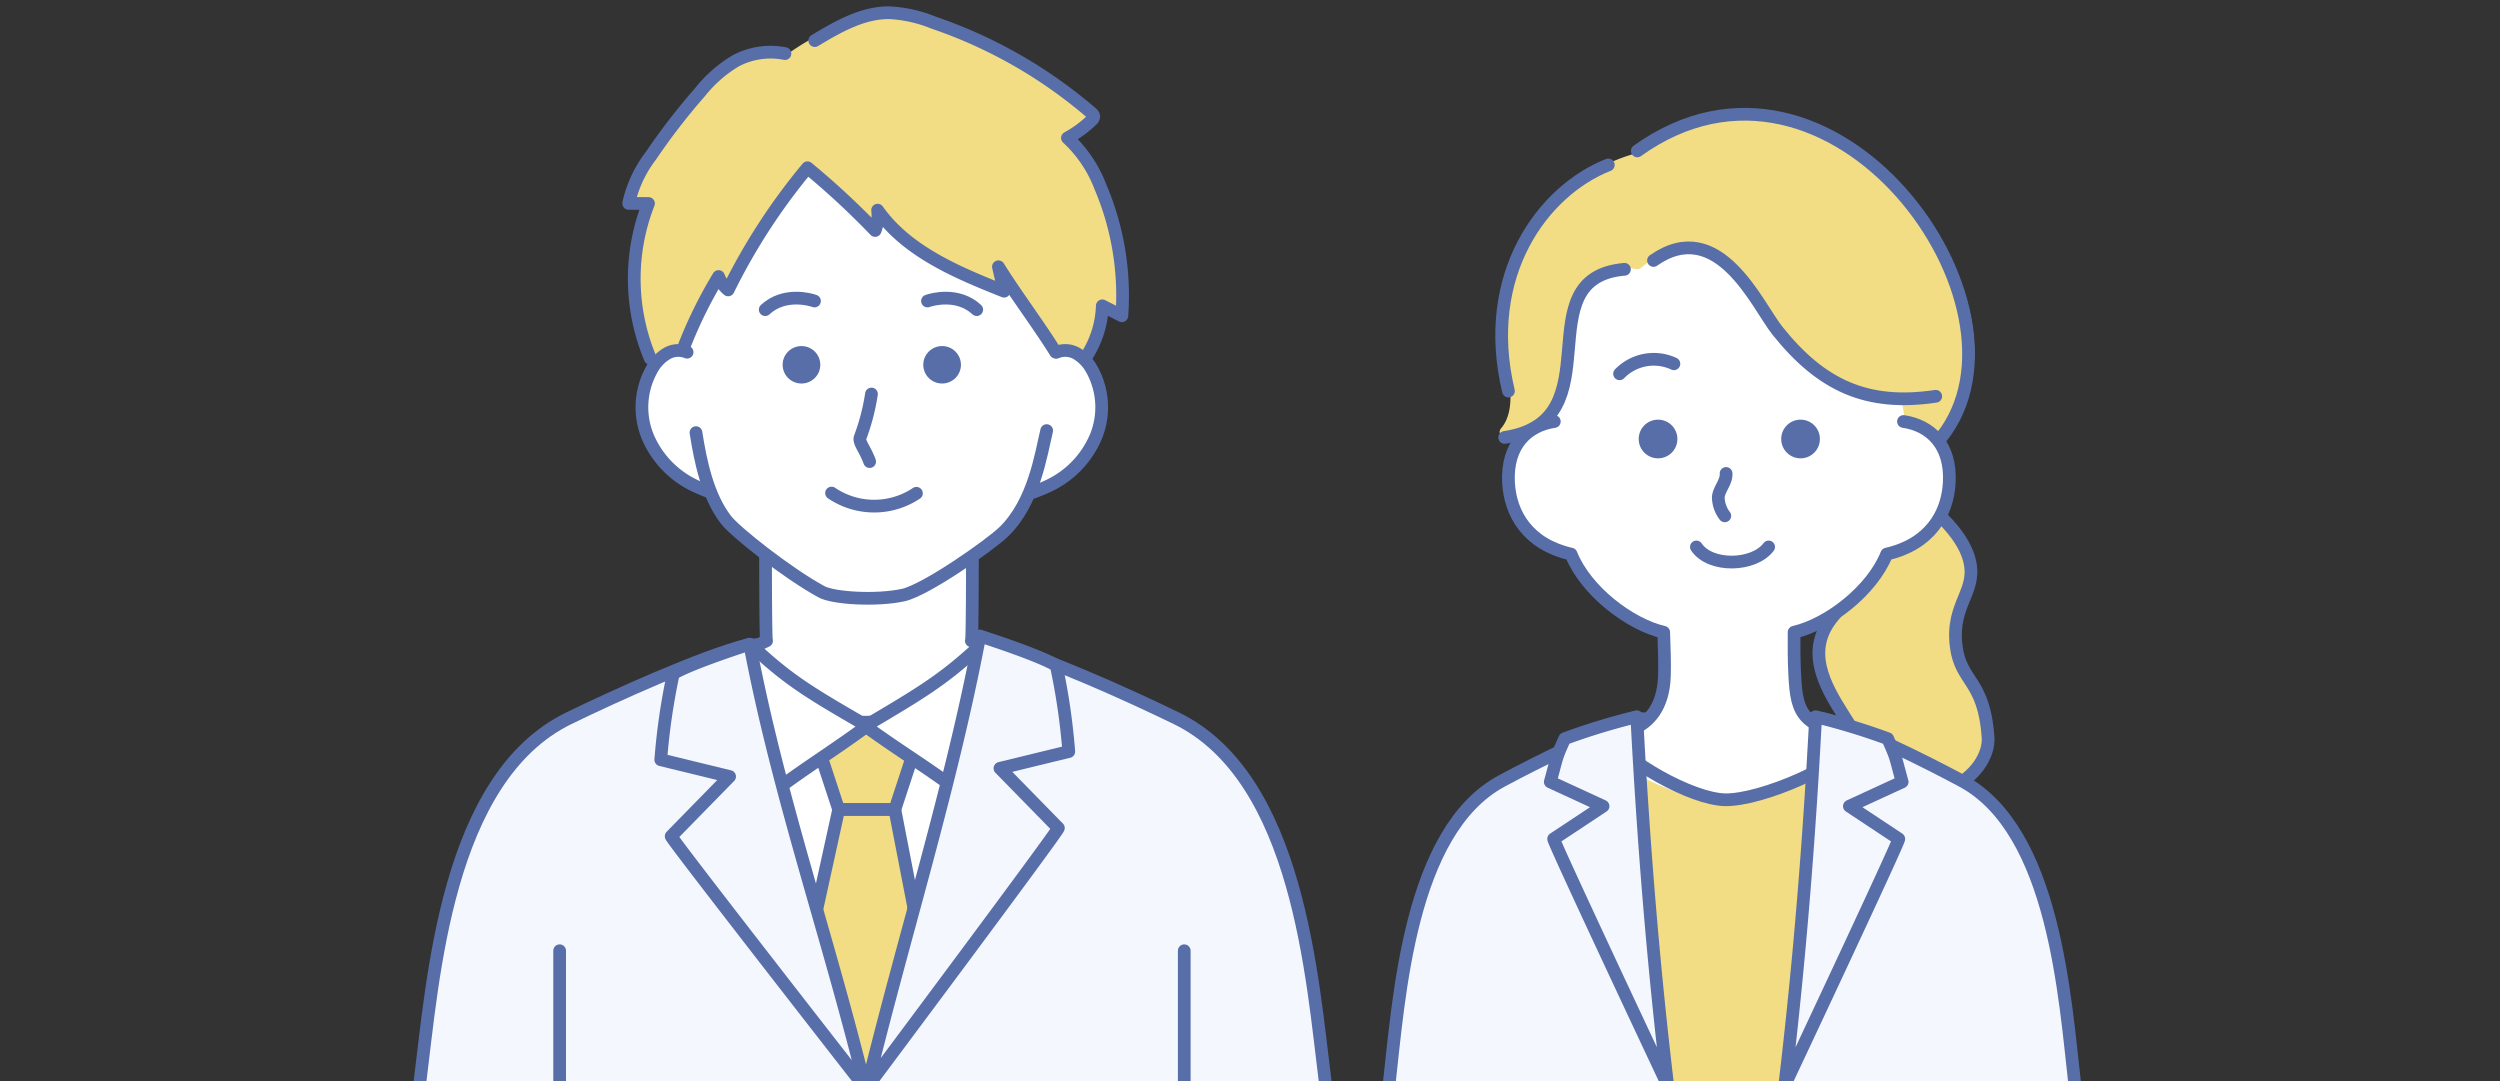 <svg xmlns="http://www.w3.org/2000/svg" xmlns:xlink="http://www.w3.org/1999/xlink" width="393" height="170" viewBox="0 0 393 170">
  <rect x="0" y="0" width="393" height="170" fill="#333333" stroke="none"/>
  <defs>
    <clipPath id="clip-path">
      <rect id="長方形_344" data-name="長方形 344" width="393" height="170" transform="translate(2315 5538)" fill="none"/>
    </clipPath>
    <clipPath id="clip-path-2">
      <rect id="長方形_343" data-name="長方形 343" width="317" height="170" transform="translate(88 60)" fill="#fff" stroke="#707070" stroke-width="1"/>
    </clipPath>
  </defs>
  <g id="number-img03" transform="translate(-2315 -5538)" clip-path="url(#clip-path)">
    <g id="マスクグループ_6" data-name="マスクグループ 6" transform="translate(2265 5478)" clip-path="url(#clip-path-2)">
      <g id="グループ_147" data-name="グループ 147" transform="translate(-85 2)">
        <g id="グループ_6" data-name="グループ 6" transform="translate(-645.037 -84.318)">
          <path id="パス_96" data-name="パス 96" d="M988.382,449.785c-2.079-16.358-4.189-47.951-23.395-57.319-7.233-3.528-21.048-9.789-28.306-11.6l-39.136.047c-7.307,1.871-20.945,8.055-28.114,11.551-19.206,9.368-21.316,40.961-23.395,57.319" transform="translate(0 -137.222)" fill="#f5f7ff" stroke="#576ea8" stroke-linecap="round" stroke-linejoin="round" stroke-width="2"/>
          <line id="線_9" data-name="線 9" y2="20.48" transform="translate(868.012 291.773)" fill="none" stroke="#576ea8" stroke-linecap="round" stroke-linejoin="round" stroke-width="2"/>
          <line id="線_10" data-name="線 10" y2="20.48" transform="translate(966.201 291.773)" fill="none" stroke="#576ea8" stroke-linecap="round" stroke-linejoin="round" stroke-width="2"/>
          <path id="パス_97" data-name="パス 97" d="M989.563,245.186c15.016-3.907,13.94-24.185,3.7-21.567.063-2.565,1.4-3.689-3.261-11.265-2.184-3.553,2.059-8.729-1.54-11.047-9.666-6.226-8.758-10.25-9.5-10.661-10.027-5.509-26.511,1.627-35.724,2.4-9.668.816-4.988,19.029-4.964,20.15.023,1.06-1.452,2.193-2.215,9.937-.964.186-7.973-1.6-7.484,11.33.192,5.094,4.741,9.232,10.6,10.517a24.124,24.124,0,0,0,8.674,10.332c.021.115.032,6.767.038,13.488a70.363,70.363,0,0,0-11.051,3.773c3.432,2.677,14.248,11.041,26.2,11.793a21.828,21.828,0,0,0,2.53,0c8.67-.8,21.727-8.3,26.2-11.793a70.6,70.6,0,0,0-11.213-3.815c.019-6.744.056-13.438.13-13.657A22.327,22.327,0,0,0,989.563,245.186Z" transform="translate(-47.66 -25.674)" fill="#fff"/>
          <path id="パス_98" data-name="パス 98" d="M992.44,347.681s0,13.213-.162,13.043c3.632,1.456,6.466,2.26,11.372,4.466-7.616,5.941-16.564,10.3-26.2,11.185a17.016,17.016,0,0,1-2.53,0c-9.625-1.035-18.18-5.447-25.8-11.387,3.764-1.673,6.611-2.123,10.964-4.263-.162.17-.162-13.55-.162-13.55" transform="translate(-59.542 -117.676)" fill="none" stroke="#576ea8" stroke-linecap="round" stroke-linejoin="round" stroke-width="2"/>
          <path id="パス_99" data-name="パス 99" d="M988.456,466.49l-16.981-56.632,34.081-.266-16.881,57.036" transform="translate(-72.455 -153.884)" fill="#fff" stroke="#576ea8" stroke-linecap="round" stroke-linejoin="round" stroke-width="2"/>
          <path id="パス_100" data-name="パス 100" d="M1002.594,410.618l-7.142,5.135,2.728,8.309h8.828l2.728-8.309Z" transform="translate(-86.304 -154.479)" fill="#f2dd84" stroke="#576ea8" stroke-linecap="round" stroke-linejoin="round" stroke-width="2"/>
          <path id="パス_101" data-name="パス 101" d="M1000.865,486.365l-8.29-25.75,3.943-17.98h8.828l3.393,17.514-7.845,26.216" transform="translate(-84.642 -173.052)" fill="#f2dd84" stroke="#576ea8" stroke-linecap="round" stroke-linejoin="round" stroke-width="2"/>
          <path id="パス_102" data-name="パス 102" d="M1029.747,381.441a35.7,35.7,0,0,1,9.046,2.678,134.243,134.243,0,0,1-10.775,21.273c-5.959-4.579-10.4-7.146-16.247-11.39C1020.349,388.916,1023.937,386.841,1029.747,381.441Z" transform="translate(-95.73 -137.554)" fill="#fff" stroke="#576ea8" stroke-linecap="round" stroke-linejoin="round" stroke-width="2"/>
          <path id="パス_103" data-name="パス 103" d="M958.166,382.26a36.973,36.973,0,0,0-9.11,2.854,127.592,127.592,0,0,0,10.284,21.068c6.066-4.7,10.572-7.35,16.515-11.709C967.392,389.553,963.852,387.548,958.166,382.26Z" transform="translate(-59.505 -138.029)" fill="#fff" stroke="#576ea8" stroke-linecap="round" stroke-linejoin="round" stroke-width="2"/>
          <path id="パス_104" data-name="パス 104" d="M1012.452,448.564c5.708-23.432,13.244-47.161,17.731-70.917,3.539,1.152,9.644,3.239,12.013,4.626a101.237,101.237,0,0,1,1.975,13.541l-10.82,2.638,9.183,9.384C1042.734,408.046,1012.452,448.564,1012.452,448.564Z" transform="translate(-96.123 -135.353)" fill="#f5f7ff" stroke="#576ea8" stroke-linecap="round" stroke-linejoin="round" stroke-width="2"/>
          <path id="パス_105" data-name="パス 105" d="M967.844,450.451c-5.709-23.432-13.667-45.98-18.153-69.736-3.539,1.152-9.644,3.239-12.014,4.626a101.235,101.235,0,0,0-1.975,13.542l10.82,2.637-9.183,9.384C937.139,411.114,967.844,450.451,967.844,450.451Z" transform="translate(-51.792 -137.133)" fill="#f5f7ff" stroke="#576ea8" stroke-linecap="round" stroke-linejoin="round" stroke-width="2"/>
          <path id="パス_106" data-name="パス 106" d="M995.082,198.754a15.463,15.463,0,0,0,2.779-8.356l3.075,1.561a43.625,43.625,0,0,0-3.368-20.266,20.325,20.325,0,0,0-5.184-7.687,17.82,17.82,0,0,0,3.794-2.779.837.837,0,0,0,.343-.628.847.847,0,0,0-.338-.5,75.169,75.169,0,0,0-24.846-14.223,21.038,21.038,0,0,0-7.047-1.559c-4.2,0-11.094,3.105-15.432,6.168-3.219-.768-6.595.508-9.381,2.283-7.216,4.6-11.724,12.3-15.96,19.708-.323.565-.593,1.4-.052,1.763a1.337,1.337,0,0,0,.751.151,11.208,11.208,0,0,1,2.875.276,25.662,25.662,0,0,0,.1,25.088,5.235,5.235,0,0,1,5-3.1,68.822,68.822,0,0,1,5.063-10.852,4.174,4.174,0,0,0,1.924,2.025c2.8-7.118,7.476-13.326,12.248-19.539a140.546,140.546,0,0,1,11.15,10.769,9.073,9.073,0,0,1,.263-3.7c4.461,6.988,12.7,10.567,20.688,12.762,2.028,3.074,4.759,6.424,6.555,9.637C991.477,196.726,994.359,197.092,995.082,198.754Z" transform="translate(-44.545)" fill="#f2dd84"/>
          <path id="パス_107" data-name="パス 107" d="M948.8,301.071c.711,4.551,1.809,9.887,4.693,13.682,1.435,1.888,9.6,8.376,15.031,11.336,1.919,1.046,8.773,1.423,12.863.519,3.6-.8,13.677-7.9,15.775-9.925,4.789-4.616,5.878-12.236,6.768-15.931" transform="translate(-59.355 -90.746)" fill="none" stroke="#576ea8" stroke-linecap="round" stroke-linejoin="round" stroke-width="2"/>
          <path id="パス_108" data-name="パス 108" d="M935.8,271.026a3.6,3.6,0,0,0-3.22.239,6.471,6.471,0,0,0-2.284,2.391,12.2,12.2,0,0,0-.691,10.639,15.005,15.005,0,0,0,7.522,7.776c.753.358,1.532.66,2.31.962" transform="translate(-47.752 -73.342)" fill="none" stroke="#576ea8" stroke-linecap="round" stroke-linejoin="round" stroke-width="2"/>
          <path id="パス_109" data-name="パス 109" d="M1078.017,271.026a3.6,3.6,0,0,1,3.219.239,6.473,6.473,0,0,1,2.284,2.391,12.2,12.2,0,0,1,.691,10.639,15.005,15.005,0,0,1-7.521,7.776c-.754.358-1.532.66-2.311.962" transform="translate(-131.893 -73.342)" fill="none" stroke="#576ea8" stroke-linecap="round" stroke-linejoin="round" stroke-width="2"/>
          <path id="パス_110" data-name="パス 110" d="M948.323,159.309a11.7,11.7,0,0,0-7.758,1.148,20.762,20.762,0,0,0-5.55,4.861,102.392,102.392,0,0,0-7.785,10.08,19,19,0,0,0-3.473,7.457l3.114.02a32.367,32.367,0,0,0,.285,24.349" transform="translate(-44.892 -8.567)" fill="none" stroke="#576ea8" stroke-linecap="round" stroke-linejoin="round" stroke-width="2"/>
          <path id="パス_111" data-name="パス 111" d="M993.019,148.7c3.6-2.155,7.426-4.378,11.625-4.383a21.038,21.038,0,0,1,7.047,1.559,75.169,75.169,0,0,1,24.846,14.223.847.847,0,0,1,.338.5.837.837,0,0,1-.343.628,17.819,17.819,0,0,1-3.794,2.779,20.323,20.323,0,0,1,5.184,7.687,43.625,43.625,0,0,1,3.368,20.266l-3.075-1.561a15.462,15.462,0,0,1-2.779,8.356" transform="translate(-84.898)" fill="none" stroke="#576ea8" stroke-linecap="round" stroke-linejoin="round" stroke-width="2"/>
          <path id="パス_112" data-name="パス 112" d="M1002.607,231.341c-2.724-4.37-6.263-9.045-8.986-13.415l.887,3.837c-7.426-2.957-15.27-6.232-19.878-12.734a6.661,6.661,0,0,1-.392,3.191,126.086,126.086,0,0,0-10.635-9.859,96.611,96.611,0,0,0-12.471,19.2,5.152,5.152,0,0,1-1.505-2.1,70.6,70.6,0,0,0-5.547,11.324" transform="translate(-56.631 -33.671)" fill="none" stroke="#576ea8" stroke-linecap="round" stroke-linejoin="round" stroke-width="2"/>
          <path id="パス_113" data-name="パス 113" d="M974.574,252.974c2.935-2.729,6.99-1.641,7.744-1.355" transform="translate(-74.244 -61.981)" fill="none" stroke="#576ea8" stroke-linecap="round" stroke-linejoin="round" stroke-width="2"/>
          <path id="パス_114" data-name="パス 114" d="M1042.706,252.974c-2.935-2.729-6.99-1.641-7.744-1.355" transform="translate(-109.125 -61.981)" fill="none" stroke="#576ea8" stroke-linecap="round" stroke-linejoin="round" stroke-width="2"/>
          <path id="パス_115" data-name="パス 115" d="M1011.624,287.065a33.868,33.868,0,0,1-1.789,6.858c-.236.757.821,1.859,1.5,3.763" transform="translate(-94.592 -82.807)" fill="none" stroke="#576ea8" stroke-linecap="round" stroke-linejoin="round" stroke-width="2"/>
          <path id="パス_116" data-name="パス 116" d="M999.263,324.146a11.955,11.955,0,0,0,13.342.037" transform="translate(-88.505 -104.318)" fill="none" stroke="#576ea8" stroke-linecap="round" stroke-linejoin="round" stroke-width="2"/>
          <ellipse id="楕円形_13" data-name="楕円形 13" cx="2.961" cy="2.944" rx="2.961" ry="2.944" transform="translate(925.176 196.719)" fill="#576ea8"/>
          <ellipse id="楕円形_14" data-name="楕円形 14" cx="2.961" cy="2.944" rx="2.961" ry="2.944" transform="translate(903.067 196.719)" fill="#576ea8"/>
        </g>
        <g id="グループ_5" data-name="グループ 5" transform="translate(-834.657 -99.552)">
          <path id="パス_40" data-name="パス 40" d="M1376.445,349.146c-.624-9.037-4.29-8.581-5.006-14.257-.878-6.951,3.6-8.682,1.954-13.993-.99-3.2-4.608-8.5-17.506-15.51,3.744,6.577,1.185,18.944-3.729,24.7-9.164,10.732,12.7,22.2,1.39,25.341C1367.63,362.981,1376.839,354.847,1376.445,349.146Z" transform="translate(-94.266 -75.72)" fill="#f2dd84" stroke="#576ea8" stroke-linecap="round" stroke-linejoin="round" stroke-width="2"/>
          <path id="パス_41" data-name="パス 41" d="M1295.835,460.956c-1.575-13.671-3.174-40.075-17.723-47.9-5.591-3.008-16.376-8.4-21.775-9.784H1227.5c-5.4,1.386-16.184,6.775-21.775,9.784-14.549,7.829-16.148,34.233-17.723,47.9" transform="translate(0 -132.731)" fill="#f5f7ff" stroke="#576ea8" stroke-linecap="round" stroke-linejoin="round" stroke-width="2"/>
          <path id="パス_42" data-name="パス 42" d="M1285.828,469.469c-1.9-17.141-4.351-33.687-4.882-51.38,5.753-.119,18.638-.637,29.9.94-1.457,8.249-.013,21.914-6.648,50.783" transform="translate(-54.134 -141.26)" fill="#f2dd84"/>
          <path id="パス_43" data-name="パス 43" d="M1296.528,252.922c2.027.143,6.029,3.244,5.74,9.134-.245,5-3.089,9.757-9.834,11.291-2.313,5.778-9.215,11.052-14.561,12.287,0,2.388.093,4.024.1,6.7.016,8.376,8.5,8.71,12.139,10.532-4.028,3.711-17.24,9.834-22.864,9.729-5.325-.1-17.3-5.085-20.291-9.326,0,0,10.291-3.312,10.317-7.594.014-2.235.174-7.556.1-10.038-5.346-1.235-12.248-6.509-14.561-12.287-6.745-1.533-9.589-6.289-9.834-11.291-.289-5.89,2.177-8.933,6.527-9.963.377-.657,2.984-5.676,2.68-9.789-.56-7.555,1.963-12.81,10.38-16.09,21.814-8.5,17.436,20.216,43.5,23.056C1298.121,249.494,1296.528,252.922,1296.528,252.922Z" transform="translate(-26.181 -28.694)" fill="#fff"/>
          <path id="パス_44" data-name="パス 44" d="M1302.135,222.217c10.638-19.86-20.085-62.771-50.86-40.672a.885.885,0,0,1-.289.137,27.777,27.777,0,0,0-16.313,12.454,30.829,30.829,0,0,0-3.89,20.406c.44,2.873,1.431,7.607-.86,10.314-.583.689-.072,1.413.809,1.22a12.515,12.515,0,0,0,8.638-7.04c1.112-2.737,1.132-5.772,1.4-8.714s.9-6.035,2.907-8.2a7.882,7.882,0,0,1,7.4-2.277.957.957,0,0,0,.846-.219,10.785,10.785,0,0,1,14.229.281,23.058,23.058,0,0,1,3.209,4.453,43.975,43.975,0,0,0,9.667,11.628c3.748,2.974,8.433,4.978,13.084,4.817a.936.936,0,0,1,.956.788l.272,1.682a.942.942,0,0,0,.608.731,24.036,24.036,0,0,1,4.7,2.354.939.939,0,0,0,1.26-.245A27.156,27.156,0,0,0,1302.135,222.217Z" transform="translate(-24.271)" fill="#f2dd84"/>
          <path id="パス_45" data-name="パス 45" d="M1295.073,291.363c4.189.618,7.49,3.661,7.2,9.551-.245,5-3.089,9.757-9.834,11.29-2.313,5.778-9.215,11.052-14.561,12.287,0,2.388-.036,4.028.1,6.7.315,6.294,1.175,8.28,10.469,9.7-2.654,4.463-15.779,10.043-21.4,9.938-5.325-.1-15.833-6.129-18.829-10.37,0,0,8.931.854,9.273-9.056.077-2.234-.035-4.424-.111-6.906-5.346-1.235-12.248-6.509-14.561-12.287-6.745-1.533-9.589-6.289-9.834-11.29-.289-5.89,3.012-8.933,7.2-9.551" transform="translate(-26.189 -67.553)" fill="none" stroke="#576ea8" stroke-linecap="round" stroke-linejoin="round" stroke-width="2"/>
          <path id="パス_46" data-name="パス 46" d="M1337.018,460.422c2.294-19.272,3.842-38.516,4.851-57.9a103.348,103.348,0,0,1,11.326,3.447c1.428,3.154,1.129,2.663,2.273,6.792l-8.293,3.822,7.76,5.14C1355.169,421.869,1337.018,460.422,1337.018,460.422Z" transform="translate(-86.792 -132.297)" fill="#f5f7ff" stroke="#576ea8" stroke-linecap="round" stroke-linejoin="round" stroke-width="2"/>
          <path id="パス_47" data-name="パス 47" d="M1267.184,460.422c-2.294-19.272-3.842-38.516-4.851-57.9a103.4,103.4,0,0,0-11.326,3.447c-1.428,3.154-1.129,2.663-2.272,6.792l8.293,3.822-7.76,5.14C1249.033,421.869,1267.184,460.422,1267.184,460.422Z" transform="translate(-35.373 -132.297)" fill="#f5f7ff" stroke="#576ea8" stroke-linecap="round" stroke-linejoin="round" stroke-width="2"/>
          <path id="パス_48" data-name="パス 48" d="M1287.592,227.974c10.224-7.148,16.309,7.059,19.467,11.021,6.942,8.712,14.142,11.935,24.9,10.333" transform="translate(-58.005 -29.479)" fill="none" stroke="#576ea8" stroke-linecap="round" stroke-linejoin="round" stroke-width="2"/>
          <path id="パス_49" data-name="パス 49" d="M1250.388,234.071c-15.939,1.375-1.294,23.784-18.834,26.43" transform="translate(-25.366 -34.184)" fill="none" stroke="#576ea8" stroke-linecap="round" stroke-linejoin="round" stroke-width="2"/>
          <path id="パス_50" data-name="パス 50" d="M1247.195,194.774c-10.2,4.012-20.078,17.176-15.7,35.546" transform="translate(-24.711 -11.296)" fill="none" stroke="#576ea8" stroke-linecap="round" stroke-linejoin="round" stroke-width="2"/>
          <path id="パス_51" data-name="パス 51" d="M1281.486,181.458c30.653-21.952,63.954,24.436,47.9,44.909" transform="translate(-54.448 -0.183)" fill="none" stroke="#576ea8" stroke-linecap="round" stroke-linejoin="round" stroke-width="2"/>
          <path id="パス_52" data-name="パス 52" d="M1313.192,310.931c.092,1.309-1.083,2.4-1.224,3.7a4.909,4.909,0,0,0,1.019,2.96" transform="translate(-72.194 -78.95)" fill="none" stroke="#576ea8" stroke-linecap="round" stroke-linejoin="round" stroke-width="2"/>
          <path id="パス_53" data-name="パス 53" d="M1303.74,338.59c2.193,3.269,9.061,3.074,11.357,0" transform="translate(-67.41 -95.059)" fill="none" stroke="#576ea8" stroke-linecap="round" stroke-linejoin="round" stroke-width="2"/>
          <circle id="楕円形_10" data-name="楕円形 10" cx="3.042" cy="3.042" r="3.042" transform="translate(1249.662 223.52)" fill="#576ea8"/>
          <circle id="楕円形_11" data-name="楕円形 11" cx="3.042" cy="3.042" r="3.042" transform="translate(1227.26 223.52)" fill="#576ea8"/>
          <path id="パス_119" data-name="パス 119" d="M191.358,697.648a7.477,7.477,0,0,0-8.538,1.573" transform="translate(1041.434 -482.91)" fill="none" stroke="#576ea8" stroke-linecap="round" stroke-linejoin="round" stroke-width="2"/>
        </g>
      </g>
    </g>
  </g>
</svg>
